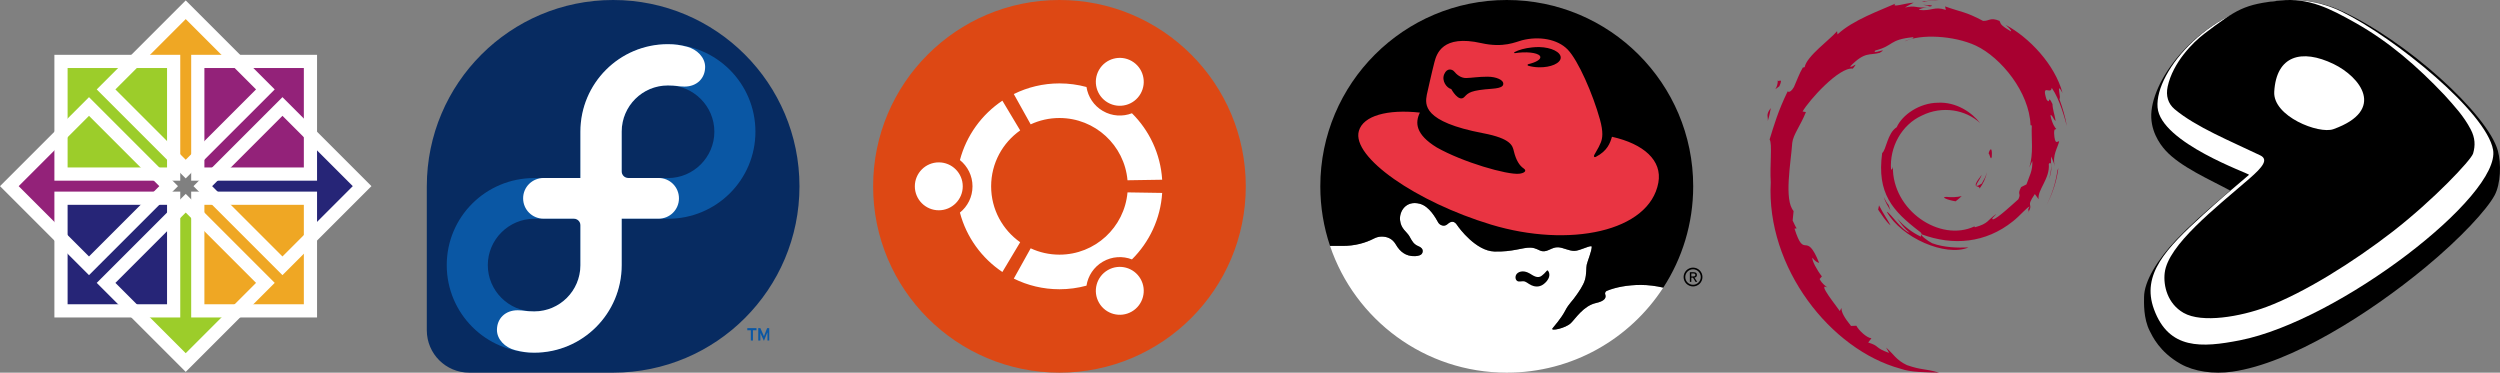 <?xml version="1.0" encoding="utf-8"?>
<!-- Generator: Adobe Illustrator 17.0.0, SVG Export Plug-In . SVG Version: 6.00 Build 0)  -->
<!DOCTYPE svg PUBLIC "-//W3C//DTD SVG 1.1//EN" "http://www.w3.org/Graphics/SVG/1.1/DTD/svg11.dtd">
<svg version="1.1" id="Layer_1" xmlns="http://www.w3.org/2000/svg" xmlns:xlink="http://www.w3.org/1999/xlink" x="0px" y="0px"
	 width="670.86px" height="100px" viewBox="0 0 670.86 100" enable-background="new 0 0 670.86 100" xml:space="preserve">
<rect x="0" y="0" width="670.86" height="100" fill="#808080" stroke="none"/>
<g>
	<path fill="#A80030" d="M522.306,52.833c-1.657,0.023,0.314,0.854,2.477,1.187c0.598-0.467,1.14-0.939,1.623-1.398
		C525.058,52.952,523.687,52.959,522.306,52.833"/>
	<path fill="#A80030" d="M531.199,50.616c0.987-1.362,1.706-2.853,1.959-4.395c-0.221,1.099-0.818,2.048-1.379,3.049
		c-3.097,1.95-0.291-1.158-0.002-2.339C528.447,51.124,531.32,49.445,531.199,50.616"/>
	<path fill="#A80030" d="M534.482,42.074c0.2-2.984-0.587-2.041-0.852-0.902C533.939,41.333,534.183,43.276,534.482,42.074"/>
	<path fill="#A80030" d="M516.023,1.29c0.884,0.159,1.911,0.28,1.767,0.491C518.757,1.569,518.976,1.374,516.023,1.29"/>
	<path fill="#A80030" d="M517.789,1.782l-0.625,0.129l0.582-0.052L517.789,1.782"/>
	<path fill="#A80030" d="M545.364,43.206c0.099,2.68-0.784,3.98-1.58,6.281l-1.432,0.716c-1.172,2.276,0.113,1.445-0.726,3.255
		c-1.829,1.627-5.552,5.09-6.743,5.406c-0.87-0.019,0.589-1.026,0.78-1.421c-2.449,1.682-1.965,2.525-5.711,3.546l-0.11-0.243
		c-9.238,4.346-22.069-4.267-21.901-16.018c-0.099,0.746-0.28,0.56-0.485,0.861c-0.477-6.046,2.792-12.119,8.305-14.599
		c5.392-2.669,11.714-1.574,15.577,2.026c-2.122-2.779-6.345-5.725-11.35-5.45c-4.903,0.077-9.489,3.193-11.02,6.575
		c-2.512,1.581-2.803,6.096-3.898,6.922c-1.473,10.823,2.77,15.499,9.947,20.999c1.13,0.762,0.318,0.877,0.471,1.457
		c-2.385-1.117-4.568-2.802-6.363-4.866c0.953,1.394,1.981,2.75,3.309,3.815c-2.248-0.762-5.251-5.448-6.128-5.639
		c3.876,6.939,15.723,12.169,21.927,9.574c-2.87,0.106-6.517,0.059-9.743-1.133c-1.355-0.697-3.197-2.141-2.868-2.411
		c8.467,3.163,17.213,2.396,24.539-3.477c1.864-1.451,3.9-3.921,4.488-3.955c-0.886,1.332,0.151,0.641-0.529,1.817
		c1.857-2.995-0.807-1.219,1.92-5.172l1.007,1.387c-0.374-2.486,3.087-5.505,2.736-9.437c0.794-1.202,0.886,1.294,0.043,4.06
		c1.169-3.069,0.308-3.562,0.609-6.094c0.325,0.851,0.751,1.756,0.969,2.654c-0.762-2.965,0.782-4.994,1.164-6.717
		c-0.376-0.167-1.176,1.311-1.358-2.192c0.027-1.521,0.423-0.798,0.576-1.172c-0.299-0.172-1.083-1.338-1.559-3.575
		c0.346-0.526,0.924,1.363,1.394,1.44c-0.302-1.779-0.823-3.135-0.845-4.5c-1.374-2.871-0.486,0.383-1.601-1.233
		c-1.462-4.562,1.214-1.059,1.394-3.131c2.217,3.212,3.481,8.189,4.061,10.251c-0.443-2.514-1.158-4.949-2.031-7.305
		c0.673,0.283-1.084-5.172,0.875-1.559c-2.093-7.701-8.958-14.897-15.273-18.274c0.773,0.707,1.748,1.595,1.398,1.734
		c-3.141-1.87-2.588-2.016-3.038-2.806c-2.559-1.041-2.727,0.084-4.421,0.002c-4.823-2.558-5.752-2.286-10.19-3.888l0.202,0.943
		c-3.195-1.064-3.723,0.404-7.176,0.004c-0.21-0.164,1.107-0.594,2.19-0.752c-3.089,0.408-2.944-0.609-5.967,0.112
		c0.745-0.523,1.533-0.869,2.327-1.313c-2.519,0.153-6.014,1.466-4.935,0.272c-4.109,1.833-11.406,4.407-15.501,8.246l-0.129-0.86
		c-1.876,2.253-8.183,6.728-8.685,9.645l-0.502,0.117c-0.977,1.653-1.608,3.527-2.383,5.228c-1.277,2.176-1.872,0.837-1.69,1.178
		c-2.512,5.093-3.759,9.372-4.837,12.882c0.768,1.148,0.018,6.911,0.309,11.523c-1.261,22.779,15.987,44.897,34.841,50.003
		c2.764,0.988,6.873,0.951,10.369,1.052c-4.125-1.179-4.657-0.625-8.675-2.026c-2.898-1.365-3.533-2.923-5.586-4.705l0.812,1.436
		c-4.026-1.425-2.341-1.763-5.616-2.8l0.868-1.133c-1.305-0.099-3.456-2.199-4.044-3.362l-1.427,0.056
		c-1.715-2.116-2.629-3.641-2.563-4.823l-0.461,0.822c-0.523-0.897-6.31-7.936-3.308-6.298c-0.558-0.51-1.299-0.83-2.103-2.29
		l0.611-0.699c-1.445-1.859-2.659-4.242-2.567-5.036c0.771,1.041,1.306,1.236,1.835,1.414c-3.649-9.053-3.853-0.499-6.617-9.215
		l0.585-0.047c-0.448-0.675-0.72-1.408-1.081-2.127l0.255-2.536c-2.627-3.037-0.735-12.915-0.356-18.332
		c0.263-2.203,2.193-4.548,3.661-8.225l-0.894-0.154c1.71-2.982,9.761-11.976,13.49-11.513c1.806-2.269-0.359-0.008-0.712-0.58
		c3.968-4.106,5.215-2.901,7.893-3.639c2.888-1.714-2.479,0.669-1.109-0.654c4.992-1.275,3.538-2.899,10.051-3.546
		c0.687,0.391-1.594,0.604-2.167,1.111c4.16-2.035,13.163-1.572,19.011,1.13c6.786,3.171,14.41,12.545,14.71,21.365l0.342,0.092
		c-0.173,3.506,0.537,7.56-0.693,11.285L545.364,43.206"/>
	<path fill="#A80030" d="M504.22,55.108l-0.232,1.162c1.089,1.479,1.953,3.082,3.344,4.238
		C506.331,58.555,505.587,57.748,504.22,55.108"/>
	<path fill="#A80030" d="M506.794,55.007c-0.576-0.637-0.917-1.404-1.299-2.169c0.365,1.343,1.113,2.498,1.809,3.672L506.794,55.007
		"/>
	<path fill="#A80030" d="M552.349,45.105l-0.243,0.61c-0.446,3.17-1.41,6.307-2.887,9.215
		C550.851,51.862,551.907,48.506,552.349,45.105"/>
	<path fill="#A80030" d="M516.35,0.495c1.12-0.41,2.754-0.225,3.943-0.495c-1.549,0.13-3.091,0.207-4.613,0.404L516.35,0.495"/>
	<path fill="#A80030" d="M477.018,21.41c0.258,2.39-1.798,3.318,0.456,1.742C478.682,20.431,477.002,22.4,477.018,21.41"/>
	<path fill="#A80030" d="M474.37,32.472c0.519-1.593,0.613-2.551,0.811-3.473C473.747,30.833,474.521,31.224,474.37,32.472"/>
</g>
<g>
	<path fill="#FFFFFF" d="M446.329,77.178c-1.928-0.44-3.974-0.722-6.041-0.722c-3.541,0-6.759,0.617-9.134,1.603
		c-0.264,0.132-0.447,0.407-0.447,0.715c0,0.115,0.024,0.23,0.071,0.325c0.278,0.813-0.183,1.691-2.48,2.202
		c-3.408,0.745-5.56,4.266-6.79,5.428c-1.447,1.372-5.526,2.216-4.913,1.393c0.481-0.634,2.317-2.629,3.432-4.784
		c1.003-1.924,1.894-2.473,3.117-4.313c0.363-0.539,1.755-2.433,2.162-3.93c0.454-1.464,0.302-3.3,0.478-4.056
		c0.251-1.091,1.277-3.452,1.355-4.794c0.044-0.749-3.154,1.084-4.672,1.084c-1.518,0-2.998-0.911-4.354-0.972
		c-1.677-0.081-2.758,1.291-4.279,1.047c-0.864-0.136-1.599-0.898-3.11-0.952c-2.158-0.081-4.798,1.196-9.748,1.04
		c-4.872-0.159-9.371-6.16-9.985-7.112c-0.722-1.115-1.603-1.115-2.558-0.234c-0.959,0.871-2.145,0.183-2.477-0.403
		c-0.64-1.118-2.348-4.381-4.994-5.069c-3.659-0.949-5.512,2.026-5.272,4.388c0.244,2.402,1.799,3.076,2.521,4.354
		c0.715,1.274,1.084,2.101,2.433,2.666c0.962,0.4,1.318,0.989,1.033,1.775c-0.251,0.684-1.247,0.844-1.908,0.874
		c-1.393,0.068-2.368-0.312-3.083-0.766c-0.827-0.532-1.504-1.264-2.223-2.507c-0.84-1.376-2.158-1.972-3.693-1.972
		c-0.732,0-1.42,0.193-2.026,0.501c-2.406,1.257-5.272,1.996-8.355,1.996l-3.483,0.003C363.578,85.763,382.29,100,404.33,100
		C421.931,100,437.411,90.92,446.329,77.178"/>
	<path d="M446.329,77.185c-1.928-0.447-3.974-0.725-6.041-0.725c-3.541,0-6.759,0.617-9.134,1.603
		c-0.264,0.132-0.447,0.403-0.447,0.715c0,0.112,0.024,0.23,0.071,0.322c0.278,0.817-0.183,1.697-2.48,2.206
		c-3.408,0.749-5.56,4.262-6.79,5.424c-1.447,1.376-5.526,2.219-4.913,1.399c0.481-0.64,2.317-2.636,3.432-4.791
		c1.003-1.921,1.894-2.473,3.117-4.31c0.363-0.539,1.755-2.436,2.162-3.93c0.454-1.467,0.302-3.3,0.478-4.056
		c0.251-1.091,1.277-3.452,1.355-4.791c0.044-0.756-3.154,1.077-4.672,1.077c-1.518,0-2.998-0.908-4.354-0.969
		c-1.677-0.085-2.758,1.291-4.279,1.047c-0.864-0.136-1.599-0.898-3.11-0.955c-2.158-0.078-4.798,1.199-9.748,1.04
		c-4.872-0.159-9.371-6.153-9.985-7.105c-0.722-1.121-1.603-1.121-2.558-0.241c-0.959,0.874-2.145,0.186-2.477-0.4
		c-0.64-1.121-2.348-4.384-4.994-5.072c-3.659-0.949-5.512,2.026-5.272,4.391c0.244,2.399,1.799,3.073,2.521,4.35
		c0.715,1.274,1.084,2.104,2.433,2.67c0.962,0.396,1.318,0.989,1.033,1.775c-0.251,0.684-1.247,0.844-1.908,0.874
		c-1.393,0.064-2.368-0.312-3.083-0.772c-0.827-0.522-1.504-1.257-2.223-2.504c-0.84-1.372-2.158-1.972-3.693-1.972
		c-0.732,0-1.42,0.197-2.026,0.501c-2.406,1.257-5.272,1.999-8.355,1.999h-3.483c-1.694-5.018-2.609-10.395-2.609-15.982
		C354.298,22.385,376.696,0,404.33,0c27.627,0,50.029,22.385,50.029,50.005C454.359,60.027,451.408,69.351,446.329,77.185"/>
	<path d="M415.346,72.599c0.258,0.247,0.701,1.091,0.159,2.165c-0.305,0.569-0.634,0.966-1.216,1.433
		c-0.708,0.566-2.08,1.216-3.964,0.017c-1.016-0.64-1.081-0.857-2.48-0.674c-0.999,0.129-1.396-0.884-1.04-1.721
		c0.363-0.837,1.836-1.514,3.676-0.437c0.83,0.485,2.118,1.514,3.242,0.6c0.471-0.369,0.752-0.62,1.399-1.372
		c0.03-0.031,0.071-0.047,0.119-0.047C415.282,72.561,415.319,72.575,415.346,72.599"/>
	<path fill="#E93442" d="M400.434,23.812c-5.777,0.417-6.38,1.04-7.461,2.189c-1.525,1.63-3.537-2.104-3.537-2.104
		c-1.21-0.254-2.67-2.199-1.88-4.012c0.779-1.796,2.216-1.26,2.663-0.701c0.546,0.681,1.714,1.796,3.232,1.755
		c1.518-0.041,3.266-0.359,5.709-0.359c2.473,0,4.133,0.922,4.225,1.718C403.47,22.971,403.185,23.608,400.434,23.812
		 M406.505,14.267h-0.027c-0.088,0-0.159-0.068-0.159-0.149c0-0.061,0.037-0.115,0.091-0.139c1.121-0.59,2.792-1.064,4.703-1.254
		c0.573-0.061,1.135-0.095,1.674-0.095h0.288c3.209,0.075,5.773,1.348,5.736,2.846c-0.041,1.498-2.666,2.653-5.878,2.585
		c-1.033-0.027-2.009-0.176-2.846-0.42c-0.105-0.024-0.173-0.108-0.173-0.21c0-0.098,0.068-0.183,0.176-0.21
		c1.996-0.461,3.347-1.22,3.253-1.935c-0.129-0.945-2.741-1.46-5.845-1.149C407.156,14.172,406.827,14.217,406.505,14.267
		 M432.56,36.7c-0.495,1.66-1.196,3.785-4.327,5.39c-0.457,0.234-0.627-0.149-0.42-0.508c1.186-2.013,1.393-2.514,1.738-3.303
		c0.478-1.162,0.735-2.812-0.224-6.248c-1.88-6.766-5.811-15.816-8.66-18.746c-2.755-2.832-7.742-3.632-12.255-2.473
		c-1.66,0.424-4.909,2.111-10.933,0.756c-10.425-2.348-11.97,2.87-12.566,5.143c-0.603,2.273-2.04,8.735-2.04,8.735
		c-0.478,2.636-1.105,7.21,15.087,10.296c7.542,1.433,7.921,3.385,8.26,4.784c0.6,2.511,1.555,3.947,2.633,4.665
		c1.077,0.718,0,1.315-1.196,1.433c-3.209,0.335-15.084-3.07-22.111-7.057c-5.746-3.51-5.841-6.668-4.527-9.351
		c-8.68-0.939-15.196,0.813-16.375,4.923c-2.029,7.047,15.504,19.089,35.47,25.133c20.952,6.339,42.5,1.911,44.896-11.252
		C446.099,43.039,441.061,38.614,432.56,36.7"/>
	<g id="g3880">
		<path d="M453.853,74.511h0.451l0.681,1.118h0.44l-0.739-1.138c0.383-0.047,0.671-0.247,0.671-0.708
			c0-0.512-0.302-0.735-0.908-0.735h-0.986v2.582h0.39C453.853,75.629,453.853,74.511,453.853,74.511z M453.853,74.179v-0.803h0.532
			c0.268,0,0.559,0.064,0.559,0.379c0,0.4-0.291,0.424-0.623,0.424H453.853z"/>
		<path d="M456.844,74.342c0,1.393-1.132,2.524-2.528,2.524c-1.396,0-2.531-1.132-2.531-2.524c0-1.393,1.135-2.531,2.531-2.531
			C455.712,71.811,456.844,72.95,456.844,74.342 M454.316,72.262c-1.152,0-2.084,0.928-2.084,2.084c0,1.142,0.932,2.07,2.084,2.07
			c1.145,0,2.077-0.928,2.077-2.07C456.393,73.19,455.461,72.262,454.316,72.262"/>
	</g>
</g>
<g>
	<path id="path3584" fill="#072B61" d="M214.534,50.002C214.534,22.387,192.147,0,164.532,0c-27.603,0-49.98,22.368-50,49.967
		l-0.002-0.002v38.694l0.002,0.002c0.015,6.266,5.097,11.339,11.367,11.339l0.054-0.002l0.003,0.002h38.595
		C192.158,99.99,214.534,77.61,214.534,50.002"/>
	<path id="path3562" fill="#0A57A4" d="M179.251,11.874c-12.961,0-23.463,10.502-23.463,23.463V47.78h-12.444
		c-12.961,0-23.463,10.408-23.463,23.368c0,12.961,10.502,23.463,23.463,23.463c12.96,0,23.463-10.502,23.463-23.463V58.704h12.444
		c12.96,0,23.463-10.407,23.463-23.368C202.714,22.375,192.211,11.874,179.251,11.874z M179.251,22.893
		c6.842,0,12.444,5.601,12.444,12.444c0,6.84-5.602,12.444-12.444,12.444h-0.095h-10.544c-0.967,0-1.805-0.839-1.805-1.805V35.336
		C166.819,28.503,172.418,22.893,179.251,22.893z M143.344,58.704h10.639c0.966,0,1.805,0.744,1.805,1.71v10.734
		c-0.01,6.831-5.61,12.444-12.444,12.444c-6.841,0-12.444-5.603-12.444-12.444C130.901,64.306,136.504,58.704,143.344,58.704z
		 M200.529,88.056v0.57h0.95v2.755h0.57v-2.755h0.95v-0.57H200.529z M203.473,88.056v3.325h0.57v-1.805v-0.285l0.095,0.285
		l0.855,1.9l0.76-1.9l0.19-0.38v0.38v1.805h0.475v-3.325h-0.57l-0.665,1.71l-0.19,0.475l-0.19-0.475l-0.76-1.71H203.473z"/>
	<path id="path3588" fill="#FFFFFF" d="M155.745,47.758V35.336V35.32c0-12.961,10.506-23.467,23.467-23.467
		c1.967,0,3.364,0.221,5.185,0.698c2.653,0.695,4.821,2.87,4.822,5.401c0.001,3.06-2.22,5.283-5.539,5.283
		c-1.582,0-2.153-0.303-4.469-0.303c-6.833,0-12.373,5.534-12.385,12.367v10.708v0.002c0,0.966,0.782,1.749,1.749,1.749h0.005h8.133
		c3.031,0,5.478,2.425,5.481,5.464c0,3.041-2.45,5.462-5.481,5.462h-9.887v12.474v0.016c0,12.959-10.507,23.467-23.467,23.467
		c-1.966,0-3.364-0.222-5.183-0.698c-2.654-0.694-4.823-2.87-4.824-5.401c0-3.059,2.221-5.284,5.54-5.284
		c1.58,0,2.154,0.304,4.467,0.304c6.833,0,12.376-5.535,12.387-12.368V60.431c0-0.964-0.783-1.746-1.749-1.746h-0.005l-8.133-0.002
		c-3.031,0-5.48-2.418-5.48-5.458c-0.002-3.059,2.475-5.467,5.539-5.467H155.745"/>
</g>
<g>
	<g id="g12804" transform="translate(16.28,-899.167)">
		<g id="g12806" transform="matrix(1.067,0,0,1,-26.936,-4.1328125e-5)">
			<path id="path12808" fill="#932279" d="M49.497,945.55l3.314,3.514l-3.314,3.514H26.172v11.709l-14.225-15.223l14.225-14.967
				v11.453H49.497z"/>
		</g>
	</g>
	<g id="g12770" transform="translate(16.28,-899.167)">
		<g id="g12772" transform="matrix(1.067,0,0,1,-26.936,-4.1328125e-5)">
			<path id="path12774" fill="#EFA724" d="M60.059,941.42l-3.295,3.535l-3.295-3.535v-24.88H42.492l14.272-15.173l14.031,15.173
				H60.059V941.42z"/>
		</g>
	</g>
	<g id="g12782" transform="matrix(1.067,0,0,1,-26.936,-4.1328125e-5)">
		<path id="path12784" fill="#262577" d="M79.192,53.519l-3.314-3.514l3.314-3.514h23.325V34.781l14.225,15.223l-14.225,14.967
			V53.519H79.192z"/>
	</g>
	<g id="g12792" transform="translate(16.28,-899.167)">
		<g id="g12794" transform="matrix(1.067,0,0,1,-26.936,-4.1328125e-5)">
			<path id="path12796" fill="#9CCD2A" d="M53.368,956.816l3.295-3.535l3.295,3.535v24.88h10.977l-14.272,15.173l-14.031-15.173
				h10.737V956.816z"/>
		</g>
	</g>
	<path id="rect12744" fill="#9CCD2A" stroke="#FFFFFF" stroke-width="3.543" d="M16.369,16.481h30.23v30.23h-30.23V16.481z"/>
	<path id="rect12746" fill="#932279" stroke="#FFFFFF" stroke-width="3.543" d="M53.077,16.481h30.23v30.23h-30.23V16.481z"/>
	<path id="rect12748" fill="#EFA724" stroke="#FFFFFF" stroke-width="3.543" d="M53.077,53.19h30.23v30.23h-30.23V53.19z"/>
	<path id="rect12750" fill="#262577" stroke="#FFFFFF" stroke-width="3.543" d="M16.369,53.19h30.23v30.23h-30.23V53.19z"/>
	<path id="rect12760" fill="none" stroke="#FFFFFF" stroke-width="3.543" d="M2.505,49.951l21.376-21.376l21.376,21.376
		L23.882,71.327L2.505,49.951z"/>
	<path id="rect12762" fill="none" stroke="#FFFFFF" stroke-width="3.543" d="M28.462,23.994L49.838,2.618l21.376,21.376
		L49.838,45.37L28.462,23.994z"/>
	<path id="rect12764" fill="none" stroke="#FFFFFF" stroke-width="3.543" d="M54.419,49.951l21.376-21.376l21.376,21.376
		L75.795,71.327C75.795,71.327,54.419,49.951,54.419,49.951z"/>
	<path id="rect12766" fill="none" stroke="#FFFFFF" stroke-width="3.543" d="M28.462,75.908l21.376-21.376l21.376,21.376
		L49.838,97.284L28.462,75.908z"/>
</g>
<g>
	<circle fill="#DD4814" cx="284.298" cy="50" r="50"/>
	<path fill="#FFFFFF" d="M258.348,50c0,3.551-2.878,6.428-6.428,6.428c-3.551,0-6.43-2.877-6.43-6.428s2.879-6.429,6.43-6.429
		C255.469,43.571,258.348,46.45,258.348,50z M294.922,81.257c1.777,3.074,5.706,4.127,8.782,2.352
		c3.072-1.774,4.128-5.706,2.351-8.781c-1.774-3.075-5.706-4.127-8.779-2.352C294.201,74.253,293.148,78.183,294.922,81.257z
		 M306.055,25.171c1.777-3.074,0.724-7.005-2.351-8.781c-3.073-1.774-7.005-0.721-8.782,2.353c-1.774,3.074-0.721,7.006,2.353,8.781
		C300.349,29.3,304.282,28.246,306.055,25.171z M284.298,31.667c9.58,0,17.44,7.344,18.261,16.707l9.303-0.145
		c-0.441-6.961-3.458-13.221-8.109-17.835c-2.465,0.951-5.321,0.822-7.786-0.602c-2.467-1.424-4.008-3.836-4.416-6.448
		c-2.312-0.627-4.741-0.963-7.253-0.963c-4.397,0-8.556,1.029-12.25,2.86l4.526,8.129C278.923,32.278,281.54,31.667,284.298,31.667z
		 M265.966,50c0-6.203,3.08-11.685,7.794-15.002l-4.777-7.983c-5.533,3.695-9.655,9.332-11.393,15.938
		c2.058,1.658,3.375,4.198,3.375,7.047c0,2.849-1.317,5.389-3.375,7.047c1.739,6.607,5.861,12.244,11.393,15.94l4.777-7.983
		C269.046,61.686,265.966,56.203,265.966,50z M284.298,68.334c-2.758,0-5.375-0.611-7.723-1.703l-4.526,8.129
		c3.694,1.831,7.853,2.859,12.25,2.859c2.512,0,4.941-0.335,7.253-0.963c0.408-2.613,1.948-5.024,4.416-6.448
		c2.465-1.424,5.321-1.552,7.786-0.602c4.651-4.617,7.668-10.877,8.109-17.835l-9.303-0.147
		C301.738,60.989,293.878,68.334,284.298,68.334z"/>
</g>
<path d="M670.287,40.454c-2.687-9.74-24.529-29.688-42.39-37.718c-5.693-2.559-12.61-3.355-18.635-2.253
	c-18.107,3.311-30.845,18.974-31.924,29.294c-0.529,5.064,2.2,8.854,3.706,10.527c4.07,4.521,12.18,7.974,17.395,10.835
	c-7.539,6.428-10.997,9.567-14.403,13.143c-5.096,5.351-8.682,11.24-8.693,15.459c-0.004,1.359-0.223,5.692,1.544,9.112
	c0.665,1.286,2.556,5.578,8.252,8.792c3.641,2.054,8.829,2.81,13.907,2.086c15.716-2.243,36.763-15.572,51.783-27.985
	c9.572-7.911,16.569-15.578,18.59-19.353C671.051,49.347,671.233,43.882,670.287,40.454z"/>
<path fill="#FFFFFF" d="M668.998,40.175c-1.798-10.019-26.161-29.939-40.586-37.028c-4.506-2.214-9.7-3.36-14.909-3.115
	c-19.834,0.936-35.324,18.995-34.533,28.779c0.77,9.519,24.828,17.813,24.544,18.097c-4.936,4.167-8.217,6.977-12.331,10.737
	c-9.908,9.055-16.64,15.948-13.169,25.37c4.004,10.869,12.78,10.318,23.072,8.298C627.614,86.082,671.221,52.558,668.998,40.175z"/>
<g>
	<path fill="none" d="M626.213,17.18c-8.592-4.154-15.383-2.293-15.935,7.451c-0.378,6.596,11.976,11.43,15.872,10.031
		C640.476,29.518,633.249,20.582,626.213,17.18z"/>
	<path d="M663.009,34.738c-1.873-3.595-4.376-6.267-7.065-9.258c-7.213-7.605-14.845-14.287-23.977-19.407
		c-6.594-3.698-12.396-6.751-20.063-5.943c-9.74,1.026-11.606,2.28-20.43,8.956c-2.957,2.237-8.401,7.682-9.795,14.141
		c-0.531,2.46,0.097,4.583,1.868,6.073c5.673,4.769,15.167,8.638,22.956,12.379c2.281,1.096,0.771,3.082-2.908,6.267
		c-9.284,8.037-21.836,17.821-22.712,25.276c-0.413,3.513,0.79,8.286,5.054,10.729c4.981,2.854,15.321,0.991,22.225-1.58
		c10.089-3.757,23.342-12.049,33.864-20.199c10.941-8.476,21.114-19.241,21.618-20.996
		C664.263,39.019,664.201,37.028,663.009,34.738z M626.15,34.661c-3.896,1.399-16.25-3.435-15.872-10.031
		c0.552-9.744,7.342-11.605,15.935-7.451C633.249,20.582,640.476,29.518,626.15,34.661z"/>
</g>
</svg>
